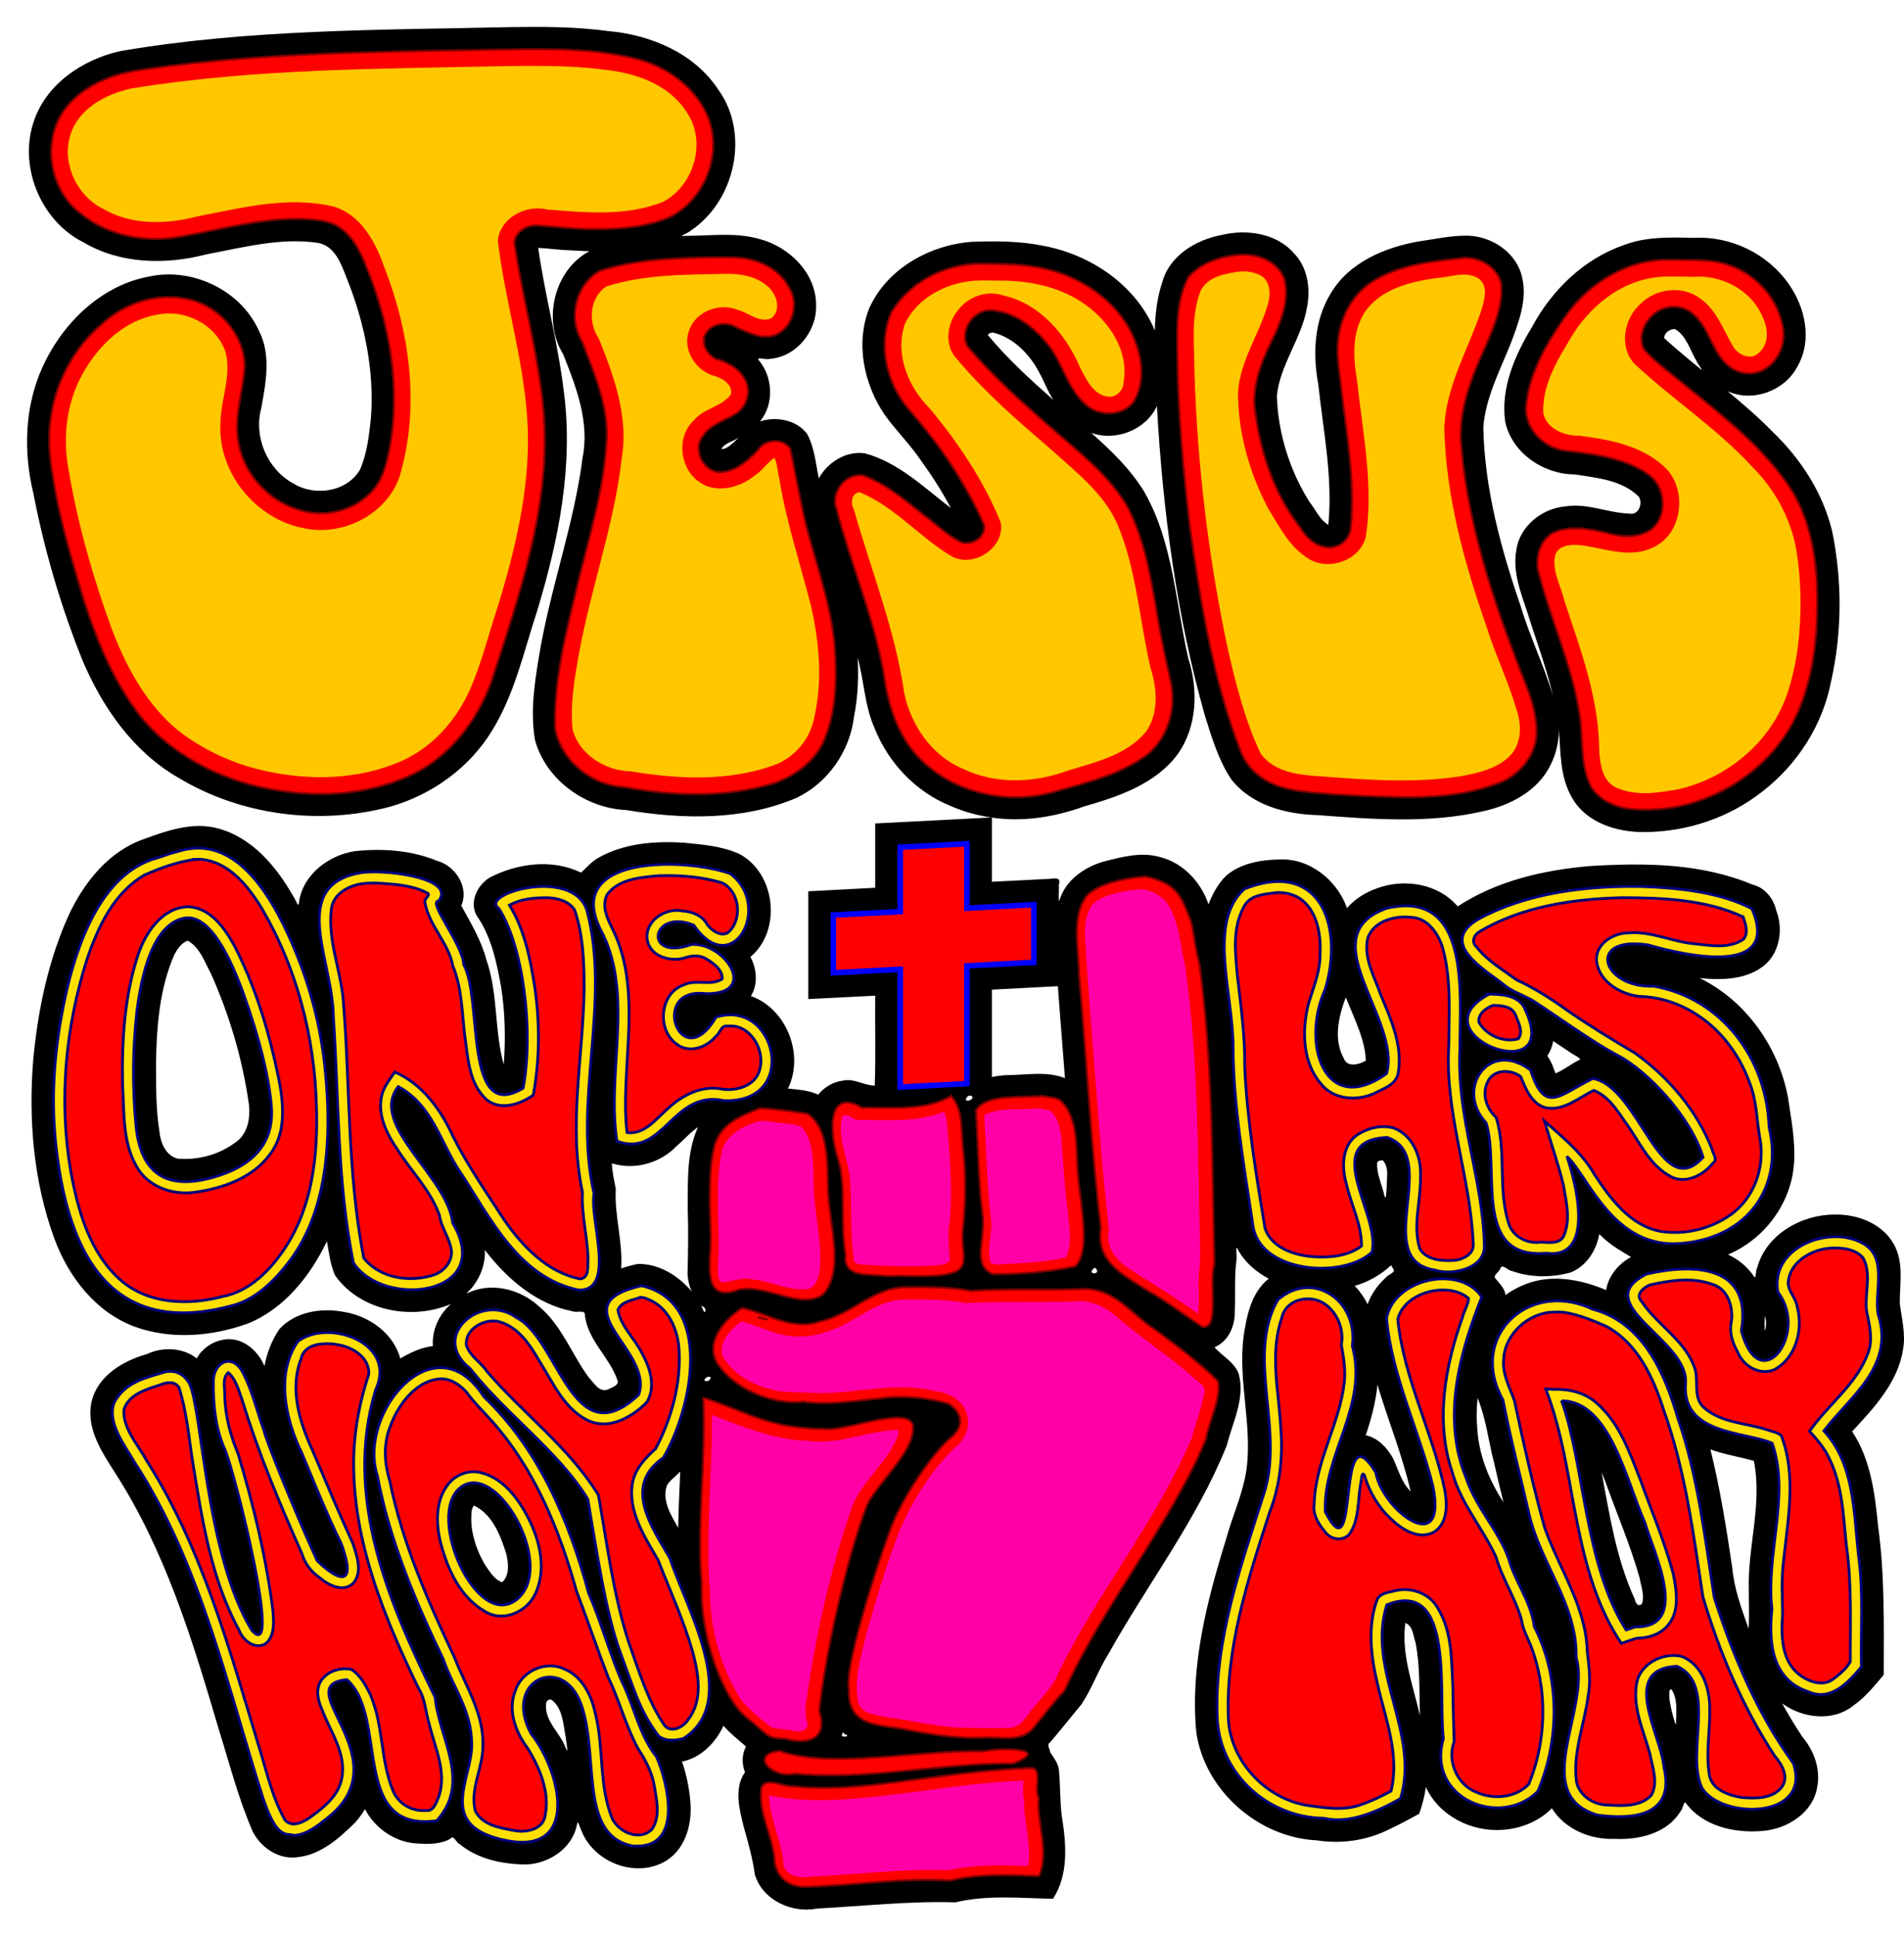 <?xml version="1.0" encoding="UTF-8" standalone="no"?>
<!-- Created with Inkscape (http://www.inkscape.org/) -->

<svg
   width="181.276mm"
   height="184.271mm"
   viewBox="0 0 181.276 184.271"
   version="1.1"
   id="svg3266"
   inkscape:version="1.2.1 (9c6d41e, 2022-07-14)"
   sodipodi:docname="Jesus ONE WAY HIS WAY.svg"
   xmlns:inkscape="http://www.inkscape.org/namespaces/inkscape"
   xmlns:sodipodi="http://sodipodi.sourceforge.net/DTD/sodipodi-0.dtd"
   xmlns="http://www.w3.org/2000/svg"
   xmlns:svg="http://www.w3.org/2000/svg"
   xmlns:rdf="http://www.w3.org/1999/02/22-rdf-syntax-ns#"
   xmlns:cc="http://creativecommons.org/ns#"
   xmlns:dc="http://purl.org/dc/elements/1.1/">
  <title
     id="title11829">JESUS ONE WAY HIS WAY</title>
  <sodipodi:namedview
     id="namedview3268"
     pagecolor="#ffffff"
     bordercolor="#000000"
     borderopacity="0.25"
     inkscape:showpageshadow="2"
     inkscape:pageopacity="0.0"
     inkscape:pagecheckerboard="0"
     inkscape:deskcolor="#d1d1d1"
     inkscape:document-units="mm"
     showgrid="false"
     inkscape:zoom="0.55165629"
     inkscape:cx="348.94916"
     inkscape:cy="493.06063"
     inkscape:window-width="1728"
     inkscape:window-height="1006"
     inkscape:window-x="0"
     inkscape:window-y="38"
     inkscape:window-maximized="1"
     inkscape:current-layer="layer1" />
  <defs
     id="defs3263">
    <filter
       inkscape:collect="always"
       style="color-interpolation-filters:sRGB"
       id="filter4915"
       x="-0.026"
       y="-0.061"
       width="1.051"
       height="1.122">
      <feGaussianBlur
         inkscape:collect="always"
         stdDeviation="1.761"
         id="feGaussianBlur4917" />
    </filter>
  </defs>
  <g
     inkscape:label="Layer 1"
     inkscape:groupmode="layer"
     id="layer1"
     transform="translate(-13.79,-16.103)">
    <path
       id="path4919"
       style="fill:#000000;fill-opacity:1;stroke:#ffffff;stroke-width:0;stroke-dasharray:none;stop-color:#000000"
       d="m 62.24,18.686 c -12.34,0.277 -24.764,0.189 -36.968,2.275 -3.644,0.795 -7.223,3.214 -8.337,6.921 -1.332,4.266 0.826,9.308 4.813,11.289 3.511,2.078 7.857,2.145 11.718,1.133 3.472,-0.65 7.009,-1.606 10.563,-1.091 1.66,0.269 2.272,2.074 2.801,3.44 1.674,4.165 2.616,8.802 2.276,13.229 -0.18,1.664 -0.369,3.388 -1.033,4.906 -1.252,2.148 -4.327,2.589 -6.36,1.325 -2.475,-1.34 -3.788,-4.434 -3.051,-7.149 0.433,-2.417 0.969,-5.062 -0.212,-7.364 -1.714,-3.839 -6.253,-6.034 -10.343,-5.202 -4.641,0.805 -8.36,4.444 -10.26,8.623 -1.721,3.764 -1.845,8.094 -0.872,12.075 1.051,5.409 2.608,10.727 4.664,15.838 1.894,4.475 4.831,8.709 9.116,11.175 5.979,3.61 13.461,4.566 20.191,2.765 3.984,-1.136 7.564,-3.716 9.718,-7.278 2.133,-3.473 3.005,-7.511 4.263,-11.335 2.048,-6.749 3.479,-13.874 2.539,-20.943 -0.554,-4.579 -1.793,-9.087 -2.434,-13.621 0.985,0.043 1.998,0.203 3.037,0.225 0.603,0.052 1.277,0.056 1.834,0.093 -3.379,1.79 -4.476,6.587 -2.5,9.791 1.244,3.114 2.539,6.472 1.851,9.879 -0.814,6.38 -3.127,12.56 -4.162,18.967 -0.431,2.599 -0.821,5.289 -0.36,7.907 1.055,3.792 4.817,6.468 8.689,6.639 5.367,0.886 11.1,1.013 16.192,-1.157 2.989,-1.417 5.089,-4.438 5.484,-7.711 0.362,-1.849 0.456,-3.745 0.351,-5.624 0.618,2.239 0.655,4.548 1.608,6.702 1.303,3.273 3.891,6.032 7.17,7.368 1.251,0.559 2.583,0.927 3.937,1.127 -3.682,0.184 -7.363,0.378 -11.045,0.57 0,2.04 -10e-7,4.079 0,6.119 -2.124,0.112 -4.247,0.222 -6.371,0.336 0,3.419 0,6.837 0,10.256 2.124,-0.106 4.247,-0.215 6.371,-0.322 -0.028,2.847 0.058,5.741 -0.045,8.559 -1.027,-0.004 -1.938,-0.707 -2.99,-0.479 -0.94,0.092 -1.832,0.639 -2.395,1.342 -0.895,-0.428 -1.929,-0.477 -2.879,-0.582 1.582,-3.218 -0.125,-7.598 -3.527,-8.803 0.696,-1.124 0.561,-2.594 -0.043,-3.727 3.02,-2.523 2.399,-8.009 -1.09,-9.814 -1.652,-0.742 -3.502,-0.88 -5.282,-1.058 -2.762,-0.17 -5.701,0.059 -8.146,1.461 -0.618,0.349 -1.141,0.974 -1.609,1.391 -2.735,-1.333 -6.061,-0.899 -8.694,0.47 -1.257,0.745 -2.058,2.548 -1.104,3.834 1.286,1.93 1.763,4.256 2.174,6.503 0.392,2.47 0.45,4.947 0.261,7.469 -0.904,-3.254 -0.524,-6.737 -1.639,-9.949 -0.489,-1.86 -1.49,-3.521 -2.402,-5.186 0.769,-1.739 -0.551,-3.798 -2.303,-4.262 -2.46,-1.022 -5.211,-1.2 -7.836,-0.924 -2.474,0.39 -4.884,2.182 -5.3,4.764 -0.035,0.857 -0.337,-0.205 -0.558,-0.469 -1.605,-2.836 -3.936,-5.615 -7.212,-6.47 -2.393,-0.627 -4.817,0.225 -7.049,1.041 -3.264,1.145 -5.567,4.004 -7.027,7.031 -2.013,4.362 -3.012,9.135 -3.464,13.899 -0.473,5.738 0.017,11.639 2.003,17.071 1.34,3.637 3.944,7.03 7.678,8.4 3.443,1.238 7.301,0.924 10.702,-0.292 3.501,-1.394 5.982,-4.537 7.577,-7.847 0.191,1.091 0.322,2.241 0.775,3.249 2.398,3.399 7.314,4.314 11.026,2.723 -1.127,0.993 -1.832,2.495 -1.713,4.01 -1.108,0.095 -2.223,0.66 -3.104,1.172 -0.675,-2.452 -3.034,-4.084 -5.47,-4.448 -2.105,-0.39 -4.554,0.022 -6.045,1.656 -0.724,1.052 -1.182,2.268 -1.419,3.518 -0.639,-1.555 -2.255,-2.898 -4.018,-2.492 -1.012,0.199 -1.935,0.852 -2.428,1.762 -1.344,-1.057 -3.254,-1.12 -4.768,-0.405 -2.276,0.636 -4.694,2.088 -5.253,4.55 -0.536,2.477 0.964,4.747 2.238,6.729 4.759,7.394 7.348,15.831 9.812,24.196 1.048,3.335 1.902,6.749 3.301,9.959 0.8,1.573 2.534,2.715 4.336,2.428 2.186,-0.249 3.916,-1.816 5.421,-3.293 0.35,-0.392 0.662,-0.819 0.927,-1.272 0.99,1.891 2.97,3.233 5.127,3.278 1.016,0.066 2.146,0.052 3.033,-0.473 0.276,-0.4 0.534,0.41 0.858,0.524 1.749,1.45 4.117,1.921 6.335,1.94 2.155,-0.083 4.338,-1.501 4.813,-3.691 0.101,-0.733 0.239,0.071 0.417,0.403 1.103,2.962 4.917,4.551 7.76,3.119 2.09,-1.037 2.838,-3.569 2.641,-5.752 -0.095,-1.319 -0.373,-2.621 -0.796,-3.873 1.797,-0.352 3.194,-1.79 3.945,-3.404 0.648,0.727 1.415,1.333 2.145,1.975 -0.397,0.745 -0.404,1.664 -0.094,2.436 -1.083,1.557 -0.525,3.564 -0.109,5.252 0.426,1.511 0.832,2.937 1.046,4.486 0.715,2.429 3.513,3.72 5.901,3.247 4.413,-0.238 8.773,-0.728 13.185,-0.596 3.049,-0.722 6.205,-0.395 9.303,-0.338 1.517,-2.344 1.259,-5.267 0.831,-7.89 -0.183,-1.462 -0.127,-2.892 -0.268,-4.358 -0.068,-0.661 -0.52,-1.206 -0.842,-1.715 -0.014,-0.351 -0.375,-0.7 0.018,-0.936 1.012,-1.203 2.005,-2.427 2.996,-3.646 0.987,-1.501 1.572,-3.221 2.533,-4.741 3.697,-6.633 8.42,-12.74 11.269,-19.841 0.557,-2.2 1.753,-4.45 1.159,-6.767 -0.365,-1.163 -1.637,-1.779 -2.324,-2.599 1.35,-0.548 1.972,-2.057 1.935,-3.437 0.068,-1.648 -0.056,-3.309 0.169,-4.946 0.035,-0.408 -0.172,-1.623 0.201,-0.764 0.666,1.131 1.7,2.019 2.859,2.619 -1.669,1.32 -2.106,3.556 -2.399,5.546 -0.522,4.176 0.814,8.32 0.303,12.467 -0.31,2.37 -1.364,4.546 -1.98,6.84 -1.837,5.904 -3.414,12.087 -2.821,18.319 0.799,5.544 5.899,10.016 11.462,10.287 2.368,0.373 4.829,0.01 6.968,-1.079 0.951,-0.441 1.869,-0.948 2.791,-1.447 0.289,-0.827 0.526,-1.676 0.635,-2.547 1.246,2.734 4.331,4.283 7.267,4.075 1.749,-0.103 3.496,-0.794 4.731,-2.057 1.246,2.009 3.674,3.01 5.982,2.914 2.322,0.115 5.017,-0.518 6.284,-2.652 0.203,-0.171 0.28,-0.906 0.456,-0.804 1.63,2.268 4.669,2.927 7.31,2.706 2.352,-0.171 4.843,-1.721 5.233,-4.193 0.336,-1.713 -0.318,-3.467 -1.419,-4.774 -0.699,-1.042 -1.309,-2.066 -1.918,-3.172 1.945,1.426 4.862,1.775 6.817,0.176 1.123,-0.777 1.965,-1.87 2.851,-2.891 0.005,-4.736 0.109,-9.494 -0.541,-14.197 -0.293,-3.088 -0.717,-6.321 -2.465,-8.969 2.08,-2.248 4.378,-4.682 4.847,-7.834 0.265,-1.457 -0.132,-2.904 -0.31,-4.34 -0.024,-1.717 0.36,-3.562 -0.367,-5.234 -0.963,-2.255 -3.541,-3.301 -5.87,-3.234 -3.157,-0.004 -6.524,1.92 -7.356,5.108 -0.158,0.193 -0.062,1.144 -0.291,0.775 -0.617,-0.898 -1.483,-1.623 -2.469,-2.083 3.527,-1.471 6.099,-4.999 6.292,-8.833 0.115,-2.091 -0.298,-4.162 -0.604,-6.22 -0.92,-4.753 -4.009,-9.109 -8.389,-11.256 2.149,0.227 4.621,0.165 6.32,-1.352 1.355,-1.29 1.616,-3.381 0.971,-5.084 -0.267,-1.148 -1.09,-2.189 -2.273,-2.461 -4.855,-2.04 -10.254,-2.08 -15.428,-1.765 -4.405,0.372 -8.891,1.39 -12.629,3.843 -1.847,-2.18 -5.083,-2.684 -7.686,-1.722 -1.086,0.379 -2.099,1.006 -2.853,1.882 -0.94,-2.669 -3.581,-4.789 -6.484,-4.627 -1.792,0.04 -3.754,0.384 -5.113,1.633 -0.712,0.753 -1.228,1.67 -1.586,2.639 -0.713,-2.115 -2.397,-3.933 -4.597,-4.496 -1.805,-0.527 -3.635,-0.024 -5.393,0.422 -1.851,0.542 -3.65,1.78 -4.205,3.717 -0.119,0.174 -0.021,-1.115 -0.053,-1.526 0.274,-0.87 -0.627,-0.507 -1.156,-0.533 -1.739,0.089 -3.478,0.178 -5.217,0.266 0,-2.036 0,-4.073 0,-6.109 2.955,0.444 5.97,-0.052 8.761,-1.055 3.275,-0.942 6.812,-2.124 8.923,-4.979 1.874,-2.626 1.969,-6.142 1.007,-9.132 -1.207,-5.256 -1.428,-10.977 -4.163,-15.797 -1.321,-2.185 -3.179,-3.976 -5.081,-5.653 2.335,0.847 5.211,-0.277 6.26,-2.549 0.557,9.926 1.853,19.858 4.562,29.44 0.654,2.086 1.293,4.24 2.508,6.075 1.934,2.479 5.212,3.334 8.225,3.416 5.205,0.385 10.526,0.813 15.665,-0.347 2.636,-0.557 5.329,-1.934 6.536,-4.468 0.519,-1.037 0.778,-2.198 0.776,-3.356 0.168,2.198 0.086,4.544 1.249,6.512 1.349,2.396 4.292,3.299 6.894,3.273 4.037,-0.018 8.063,-1.354 11.236,-3.866 3.353,-2.583 5.767,-6.377 6.549,-10.549 1.036,-4.639 1.044,-9.506 0.1,-14.16 -0.868,-3.683 -3.003,-6.958 -5.714,-9.558 -1.336,-1.359 -2.781,-2.605 -4.246,-3.822 2.411,1.1 5.48,-0.057 6.666,-2.4 1.403,-2.464 0.722,-5.571 -0.84,-7.789 -2.001,-2.896 -5.542,-4.608 -9.055,-4.407 -2.228,-0.054 -4.521,-0.132 -6.641,0.679 -3.806,1.309 -6.865,4.277 -8.747,7.786 -1.633,2.689 -3.022,5.83 -2.559,9.044 0.64,2.971 3.647,4.995 6.603,5.003 2.121,0.324 4.524,0.534 6.122,2.127 0.409,0.676 -0.062,1.829 -0.96,1.595 -2.022,-0.065 -3.962,-1.011 -6.009,-0.681 -2.256,0.179 -4.396,1.881 -4.706,4.189 -0.424,2.434 0.754,4.737 1.401,6.995 0.75,2.276 1.558,4.539 2.103,6.876 -0.86,-2.918 -2.22,-5.669 -3.076,-8.535 -1.868,-5.431 -3.442,-11.166 -3.564,-17.001 0.176,-2.744 1.529,-5.362 2.567,-7.917 0.747,-2.002 1.631,-4.173 1.141,-6.341 -0.491,-2.385 -2.861,-3.977 -5.215,-4.028 -1.549,-0.028 -3.074,0.33 -4.602,0.54 -3.257,0.563 -6.668,1.993 -8.421,4.955 -1.577,2.567 -1.724,5.739 -1.187,8.635 0.481,4.466 1.398,8.901 0.96,13.394 -0.821,-0.486 -1.207,-1.45 -1.789,-2.174 -1.916,-3.029 -3.004,-6.619 -3.112,-10.099 0.306,-3.05 2.435,-5.542 2.903,-8.606 0.292,-1.733 -0.003,-3.648 -1.26,-4.956 -1.689,-1.95 -4.537,-2.328 -6.934,-1.751 -2.432,0.471 -4.948,1.969 -5.62,4.502 -0.5,1.473 -0.671,3.036 -0.708,4.585 -1.794,-4.308 -6.06,-7.198 -10.558,-8.051 -2.274,-0.469 -4.617,-0.473 -6.926,-0.384 -3.99,0.312 -8.031,2.574 -9.706,6.319 -1.333,3.342 -0.506,7.256 1.488,10.162 1.093,1.52 2.444,2.839 3.489,4.401 1.03,1.419 1.972,2.904 2.794,4.453 -2.556,-1.961 -4.994,-4.351 -8.186,-5.21 -1.784,-0.265 -3.539,0.85 -4.387,2.382 -0.291,-1.418 -0.413,-2.94 -1.107,-4.223 -1.005,-1.365 -3.017,-1.704 -4.488,-1.195 1.365,-1.666 1.236,-4.228 -0.14,-5.85 -0.237,-0.336 0.755,0.029 1.047,-0.105 2.534,-0.167 4.515,-2.61 4.43,-5.101 0.02,-3.044 -2.539,-5.551 -5.356,-6.298 -2.3,-0.67 -4.719,-0.303 -7.074,-0.308 -0.894,0.119 0.263,-0.246 0.494,-0.497 4.217,-2.81 5.657,-9.225 2.637,-13.4 -2.283,-3.498 -6.467,-5.245 -10.509,-5.594 -3.128,-0.426 -6.292,-0.417 -9.443,-0.371 z m 111.053,28.75 c 1.071,0.653 1.405,2.004 2.025,3.034 0.07,0.237 0.734,1.048 0.428,0.793 -1.19,-0.964 -2.367,-1.947 -3.505,-2.969 -0.034,-0.513 0.579,-0.93 1.053,-0.857 z m -64.912,0.326 c 1.951,0.509 3.434,2.051 4.353,3.793 0.473,0.854 0.802,1.784 1.338,2.605 -2.192,-1.932 -4.368,-3.926 -6.232,-6.172 0.103,-0.182 0.343,-0.257 0.541,-0.227 z M 83.697,58.152 c -0.354,0.305 -0.746,0.695 -1.236,0.699 0.329,-0.611 1.159,-0.724 1.699,-1.123 -0.154,0.141 -0.309,0.283 -0.463,0.424 z M 31.664,105.627 c 1.155,0.643 1.594,2.008 2.195,3.107 1.769,3.95 3.015,8.151 3.624,12.436 0.171,1.365 -0.122,2.954 -1.38,3.729 -1.535,1.124 -3.525,1.635 -5.406,1.472 -1.164,-0.311 -1.637,-1.561 -1.738,-2.648 -0.34,-2.167 -0.305,-4.326 -0.317,-6.569 0.074,-3.478 0.347,-7.013 1.751,-10.205 0.289,-0.531 0.682,-1.129 1.271,-1.322 z m 82.945,5.721 c 0.19,2.455 0.382,4.91 0.574,7.365 -1.788,-0.707 -3.749,-0.281 -5.612,-0.287 -0.451,0.027 -0.9,0.084 -1.342,0.18 0,-2.773 0,-5.546 0,-8.318 2.093,-0.11 4.186,-0.22 6.279,-0.33 0.033,0.464 0.066,0.927 0.1,1.391 z m 27.549,0.252 c 0.71,1.754 1.596,3.521 1.67,5.445 -0.621,0.373 -1.777,0.684 -2.101,-0.223 -1.004,-1.808 -0.491,-3.982 0.191,-5.806 0.08,0.195 0.16,0.389 0.24,0.584 z m 21.033,4.596 c 0.279,0.244 0.994,0.519 1.041,0.744 -0.813,0.377 -1.554,0.99 -2.354,1.322 -0.186,-0.583 -0.414,-1.165 -0.766,-1.67 0.279,-0.425 0.465,-0.91 0.555,-1.41 0.508,0.338 1.016,0.676 1.523,1.014 z m -56.889,4.209 c 0.411,0.388 -1.006,0.756 -0.399,0.055 0.107,-0.101 0.267,-0.089 0.399,-0.055 z m -26.172,3.229 c -0.992,2.391 -0.842,5.052 -0.862,7.588 0.069,2.056 0.033,4.113 -0.021,6.166 0.036,0.56 0.176,1.113 0.396,1.628 -1.252,-1.511 -3.152,-2.671 -5.148,-2.624 -0.529,0.118 -1.056,0.25 -1.569,0.429 0.183,-2.54 -0.656,-5.028 -0.51,-7.566 -0.148,-0.789 -0.36,-1.707 -0.367,-2.436 2.16,0.676 4.626,-0.021 6.172,-1.657 0.692,-0.586 1.282,-1.293 2.038,-1.8 -0.044,0.09 -0.087,0.181 -0.131,0.271 z m 65.303,2.893 c 0.658,0.676 0.358,1.754 0.379,2.606 -0.047,0.49 -0.058,1.549 -0.282,0.491 -0.241,-0.934 -0.688,-1.877 -0.623,-2.853 0.034,-0.221 0.361,-0.22 0.525,-0.244 z m 21.025,7.408 c 0.757,0.714 1.842,1.336 2.621,1.797 -1.185,0.645 -2.162,1.784 -2.373,3.145 -2.492,-1.054 -5.42,-1.584 -7.977,-0.432 -0.57,0.239 -1.113,0.547 -1.611,0.914 -0.025,-0.624 -0.613,-1.134 -0.986,-1.629 -0.191,-0.292 0.465,-0.611 0.519,-0.96 0.211,-0.4 0.714,0.278 1.088,0.291 1.774,0.644 3.775,0.644 5.582,0.145 1.501,-0.589 2.467,-2.102 2.729,-3.65 0.136,0.127 0.272,0.254 0.408,0.381 z m -106.352,1.326 c 2.061,2.641 4.831,4.988 8.199,5.636 0.363,0.164 1.099,-0.14 1.161,0.245 0.193,2.456 2.352,4.085 3.109,6.318 0.183,0.506 -0.555,0.677 -0.894,0.879 -0.831,0.326 -1.342,-0.63 -1.827,-1.132 -1.652,-2.24 -2.604,-5.025 -4.815,-6.832 -1.805,-1.632 -4.559,-2.282 -6.799,-1.181 -0.08,-0.015 0.524,-0.515 0.616,-0.72 0.742,-0.969 1.171,-2.196 1.09,-3.422 0.053,0.07 0.107,0.139 0.16,0.209 z m 86.381,1.695 c 0.114,0.286 -0.62,0.479 -0.807,0.787 -0.744,0.68 -1.35,1.528 -1.681,2.484 -0.331,-0.633 -0.729,-1.237 -1.23,-1.748 1.289,-0.37 2.486,-1.049 3.467,-1.963 0.084,0.146 0.168,0.293 0.252,0.439 z m -28.367,-0.143 c 0.569,0.657 -0.978,0.604 -0.154,-0.025 l 0.07,-0.023 z m -37.525,3.592 c 0.592,0.138 0.345,1.007 0.092,0.248 0.005,-0.047 -0.29,-0.493 -0.092,-0.248 z m 101.242,0.936 c 0.125,0.464 0.124,0.965 -0.018,1.426 -0.063,-0.444 -0.02,-1.133 0.018,-1.426 z m -100.404,5.809 c 0.095,0.595 -1.129,0.467 -0.258,-0.023 0.086,0.008 0.172,0.016 0.258,0.023 z m 63.539,0.865 c 1.014,3.371 2.336,6.607 3.121,10.023 -0.89,-0.869 -1.175,-2.103 -1.695,-3.182 -0.566,-0.986 -1.427,-1.919 -2.582,-2.16 0.533,-1.563 0.961,-3.172 1.117,-4.82 l 0.027,0.096 z m 9.549,1.277 c 0.774,1.931 0.988,4.022 1.518,6.026 0.287,1.258 0.577,2.516 0.894,3.767 -1.303,-2.015 -2.26,-4.278 -2.47,-6.686 -0.108,-1.083 -0.104,-2.178 0.002,-3.261 l 0.035,0.094 z m 22.469,4.877 c 1.238,0.402 2.526,0.615 3.779,0.963 0.833,4.079 -0.603,8.154 -0.479,12.25 -0.005,1.24 0.059,2.482 -0.019,3.721 -0.676,-1.901 -1.384,-3.811 -1.561,-5.835 -0.562,-3.764 -1.157,-7.529 -2.073,-11.225 0.118,0.042 0.236,0.085 0.354,0.127 z m -98.578,5.342 c -0.019,0.665 -0.038,1.331 -0.057,1.996 -0.683,-1.204 -1.589,-2.647 -1.057,-4.064 0.324,-0.516 0.857,-0.846 1.254,-1.299 -0.047,1.122 -0.094,2.245 -0.141,3.367 z M 166.625,157.09 c 1.074,2.999 2.384,6.06 3.27,9.18 0.129,0.811 0.519,1.704 0.201,2.502 -0.445,0.27 -0.566,-0.141 -0.676,-0.504 -1.748,-3.805 -2.386,-7.981 -3.146,-12.051 0.117,0.291 0.234,0.582 0.352,0.873 z m -107.596,2.354 c 1.683,0.872 2.406,2.8 2.953,4.498 0.214,0.892 0.356,2.075 -0.387,2.746 -0.762,-0.261 -1.215,-1.073 -1.66,-1.709 -0.883,-1.55 -1.468,-3.389 -1.221,-5.179 0.059,-0.104 0.113,-0.528 0.314,-0.355 z m 88.578,11.127 c 0.732,0.281 0.715,1.236 0.959,1.874 0.443,2.283 0.334,4.62 0.416,6.933 -0.668,-2.913 -1.764,-5.721 -1.406,-8.727 l -0.004,-0.092 z m 25.311,6.297 c 0.651,0.969 0.446,2.161 0.437,3.31 -0.07,0.143 -0.291,-0.841 -0.392,-1.177 -0.139,-0.663 -0.338,-1.41 -0.199,-2.061 0.046,-0.032 0.097,-0.063 0.154,-0.072 z m -106.65,0.984 c 1.107,0.79 1.137,2.338 1.38,3.566 0.034,0.335 0.316,1.865 -4.25e-4,1.031 -0.515,-1.441 -2.045,-2.55 -1.864,-4.195 -0.005,-0.251 0.238,-0.454 0.484,-0.402 z m 27.939,3.283 c 0.778,0.24 -0.508,0.404 -0.23,0.018 0.02,-0.33 0.085,-0.101 0.23,-0.018 z" />
    <path
       id="path2754"
       style="fill:#0000ff;fill-opacity:1;stroke:#ffffff;stroke-width:0;stroke-dasharray:none;stop-color:#000000"
       d="m 99.235,97.01 c 0,1.865 0,3.73 0,5.596 -2.124,0.11 -4.247,0.219 -6.371,0.329 0,2.007 0,4.014 0,6.021 2.124,-0.11 4.247,-0.219 6.371,-0.329 0,3.737 0,7.474 0,11.211 2.293,-0.118 4.586,-0.237 6.879,-0.355 0,-3.737 0,-7.474 0,-11.211 2.124,-0.11 4.247,-0.219 6.371,-0.329 0,-2.007 0,-4.014 0,-6.021 -2.124,0.11 -4.247,0.219 -6.371,0.329 0,-2.042 0,-4.083 0,-6.125 -2.293,0.118 -4.586,0.237 -6.879,0.355 0,0.176 0,0.353 0,0.529 z" />
    <path
       id="path2752"
       style="fill:#ff0000;fill-opacity:1;stroke:#ffffff;stroke-width:0;stroke-dasharray:none;stop-color:#000000"
       d="m 99.765,96.983 v 6.126 l -6.371,0.329 V 108.4 l 6.371,-0.329 v 11.211 l 5.819,-0.301 v -11.211 l 6.371,-0.329 v -4.962 l -6.371,0.329 v -6.126 z" />
    <g
       id="g3418"
       style="stroke:#7d0000;stroke-width:0.2;stroke-dasharray:none;stroke-opacity:1">
      <path
         id="path2756"
         style="fill:#ff0000;fill-opacity:1;stroke:#7d0000;stroke-width:0.2;stroke-dasharray:none;stroke-opacity:1;stop-color:#000000"
         d="m 122.878,99.517 c -1.819,0.119 -4.374,0.615 -5.59,1.779 -1.544,2.003 -0.795,4.93 -0.774,7.514 0.773,8.675 1.201,17.075 2.089,24.155 -0.525,3.219 2.132,4.476 4.511,6.009 1.711,0.943 3.621,2.415 5.133,3.398 1.731,0.372 0.608,-4.307 1.167,-5.944 -0.233,-10.741 -0.194,-19.568 -1.424,-28.555 -0.51,-1.992 -0.555,-3.344 -0.848,-4.197 -0.914,-2.299 -1.245,-3.477 -4.265,-4.159 z m -18.539,20.88 c -2.408,1.46 -5.744,1.078 -8.469,1.115 -3.342,-1.942 -3.126,2.361 -2.306,4.858 0.821,2.497 0.196,6.219 0.725,9.107 -0.273,2.388 2.395,1.807 3.98,2.071 2.23,-0.117 4.978,0.269 6.545,-0.445 1.31,-0.637 0.432,-2.127 0.654,-4.028 0.222,-1.901 0.317,-5.027 0.049,-7.291 -0.268,-2.265 0.03,-3.998 -1.178,-5.386 z m -18.189,1.175 c -1.677,0.69 -3.824,1.39 -4.38,3.742 -0.556,2.353 -0.405,5.653 -0.318,8.179 0.088,2.526 -1.047,6.78 2.731,5.324 2.621,-0.488 5.914,1.977 7.97,0.47 2.064,-2.289 0.61,-6.533 0.481,-9.778 -0.102,-2.556 0.146,-5.996 -1.971,-7.417 -1.259,-0.21 -3.302,-0.487 -4.513,-0.52 z m 26.944,-1.172 c -2.127,0.191 -5.461,-0.228 -6.391,1.383 0.198,3.058 0.25,7.158 0.617,9.706 0.368,2.548 -1.072,4.988 0.97,5.872 2.482,0.037 5.615,-0.236 7.856,-0.725 1.53,-1.446 0.535,-5.763 0.28,-8.63 -0.212,-2.378 0.104,-5.231 -1.493,-7.006 -0.431,-0.479 -1.19,-0.447 -1.839,-0.6 z m -12.766,18.207 c -3.314,-0.146 -5.347,2.59 -8.445,3.25 -2.601,0.961 -5.125,-0.801 -7.442,-1.27 -1.466,0.922 -3.486,3.021 -2.462,5.096 1.497,2.529 5.277,4.161 8.297,3.822 2.413,0.339 4.726,-0.072 7.197,-0.303 2.328,-0.336 4.628,-0.073 6.665,0.504 0.699,0.486 1.939,1.729 0.106,3.281 -1.833,1.552 -4.806,6.06 -5.724,8.776 -1.256,3.381 -4.362,12.977 -3.914,15.146 -0.104,3.187 2.228,3.324 4.762,3.679 2.582,0.494 5.012,0.954 7.687,0.905 2.176,-0.155 3.696,0.484 5.034,-0.82 1.085,-1.334 2.187,-2.792 3.033,-3.625 3.77,-8.293 10.336,-16.244 13.485,-23.99 0.324,-1.821 1.464,-3.818 1.145,-5.525 -1.71,-1.709 -3.895,-3.346 -5.932,-4.862 -2.309,-1.442 -3.86,-4.022 -7.023,-3.902 -3.867,0.163 -6.698,-0.064 -10.577,0.184 -1.626,-0.352 -4.202,-0.381 -5.892,-0.347 z m -13.469,3.088 c -0.448,-0.126 -0.141,-0.04 0,0 z m -0.221,-0.062 c -0.694,-0.24 -0.942,-0.179 0,0 z m -5.895,7.476 c 0.282,5.832 -0.655,12.502 -0.139,17.716 -0.226,4.877 2.015,10.938 4.24,12.714 2.225,1.776 1.849,2.006 3.71,2.034 1.884,0.585 4.165,0.201 3.231,-2.665 0.775,-6.786 3.053,-15.88 4.614,-19.684 1.072,-2.082 4.208,-4.797 4.321,-7.061 0.304,-2.625 -6.194,0.12 -8.279,-0.066 -5.601,-0.066 -7.154,-1.506 -11.699,-2.988 z m 7.268,33.621 c -2.981,0.364 -0.637,2.673 1.424,2.175 6.885,0.67 14.082,-1.052 20.802,-0.963 3.791,-1.462 -1.044,-1.549 -2.816,-1.166 -6.164,-0.174 -14.463,1.714 -19.41,-0.046 z m 23.744,1.639 c -9.211,0.38 -15.774,2.468 -22.599,1.716 -0.864,0.052 -2.7,-1.007 -2.907,0.334 -0.222,2.486 1.209,4.567 1.312,7.016 0.347,1.625 1.567,2.33 3.186,2.234 4.52,-0.156 9.043,-0.873 13.534,-0.592 2.749,-0.685 5.72,-0.525 8.43,-0.431 1.026,-2.353 -0.218,-4.99 -0.037,-7.457 -0.489,-0.843 0.509,-3.006 -0.918,-2.821 z m -22.716,1.797 -0.091,0.039 z"
         sodipodi:nodetypes="ccccccccccsczccczzssczzccscccczccaaccccccccczccccccccccccccccccczcccccccccccccccccccssccccc" />
      <path
         id="path2766"
         style="fill:#ff0000;stroke:#7d0000;stroke-width:0.2;stroke-dasharray:none;stroke-opacity:1"
         d="m 63.592,20.785 c -11.232,0.21 -22.502,0.21 -33.669,1.583 -1.491,0.208 -2.996,0.364 -4.461,0.717 -2.341,0.612 -4.657,1.888 -5.915,4.026 -1.704,3.006 -0.877,7.187 1.882,9.283 2.663,2.21 6.372,2.875 9.717,2.198 3.912,-0.685 7.803,-1.828 11.813,-1.634 1.137,0.091 2.375,0.166 3.304,0.907 1.418,1.044 2.06,2.751 2.678,4.332 2.013,5.185 2.952,10.906 1.96,16.424 -0.292,1.565 -0.674,3.239 -1.858,4.39 -1.592,1.65 -4.079,2.287 -6.289,1.743 -3.339,-0.754 -6.063,-3.771 -6.343,-7.203 -0.228,-2.233 0.566,-4.394 0.682,-6.605 -0.05,-3.173 -2.691,-6.005 -5.804,-6.45 -2.795,-0.508 -5.728,0.525 -7.791,2.431 -2.723,2.296 -4.492,5.652 -4.912,9.183 -0.232,1.719 -0.097,3.462 0.205,5.163 0.599,4.086 1.827,8.042 2.992,11.994 1.308,4.043 2.964,8.072 5.685,11.385 3.26,3.74 8.008,5.961 12.867,6.689 4.443,0.713 9.178,0.304 13.218,-1.778 3.631,-1.985 6.159,-5.611 7.33,-9.527 1.762,-5.421 3.565,-10.873 4.376,-16.534 0.488,-3.441 0.547,-6.949 0.047,-10.392 -0.608,-4.679 -1.869,-9.243 -2.533,-13.913 0.089,-1.103 1.31,-1.756 2.328,-1.625 1.866,0.148 3.729,0.358 5.604,0.337 2.299,-0.002 4.655,-0.217 6.796,-1.107 3.496,-1.693 5.215,-6.34 3.564,-9.878 -1.335,-2.869 -4.242,-4.771 -7.293,-5.365 -3.334,-0.762 -6.776,-0.798 -10.179,-0.773 z m 68.414,19.553 c -1.845,0.1 -3.789,0.692 -5.054,2.101 -1.149,2.14 -1.116,4.643 -1.084,7.005 0.056,5.66 0.545,11.308 1.222,16.925 1.038,7.181 2.167,14.431 4.818,21.225 0.612,1.706 2.172,2.911 3.873,3.416 1.671,0.504 3.433,0.543 5.159,0.699 2.372,0.15 4.749,0.252 7.126,0.267 3.021,-0.036 6.113,-0.342 8.911,-1.552 1.811,-0.889 3.212,-2.797 3.105,-4.869 -0.043,-2.508 -1.266,-4.764 -2.084,-7.077 -2.508,-6.6 -4.611,-13.447 -5.126,-20.524 -0.106,-3.131 1.084,-6.111 2.367,-8.906 0.803,-1.876 1.659,-3.858 1.488,-5.944 -0.391,-1.708 -2.314,-2.722 -3.978,-2.415 -2.815,0.301 -5.76,0.631 -8.218,2.156 -1.939,1.186 -3.123,3.366 -3.34,5.599 -0.197,1.551 0.153,3.091 0.291,4.631 0.524,4.44 1.349,8.909 0.895,13.392 -0.147,1.057 -1.222,1.902 -2.29,1.704 -1.111,-0.1 -1.946,-0.97 -2.505,-1.867 -2.553,-3.299 -3.874,-7.406 -4.343,-11.514 -0.176,-2.447 0.874,-4.751 1.941,-6.887 0.744,-1.629 1.347,-3.475 0.896,-5.271 -0.607,-1.604 -2.452,-2.373 -4.07,-2.293 z m -50.229,0.246 c -3.651,0.073 -7.37,0.165 -10.879,1.285 -2.277,1.262 -3.078,4.522 -1.703,6.719 1.106,2.872 2.388,5.8 2.365,8.936 -0.178,5.219 -1.881,10.203 -3.034,15.252 -1.009,4.132 -2,8.335 -1.897,12.617 0.539,3.077 3.443,5.441 6.52,5.615 4.678,0.856 9.591,1.047 14.194,-0.313 2.153,-0.726 4.207,-2.212 5.021,-4.406 1.112,-2.807 1.097,-5.896 0.886,-8.861 -0.373,-3.947 -1.782,-7.683 -2.752,-11.502 -0.546,-2.358 -0.961,-4.743 -1.456,-7.111 -0.695,-1.078 -2.507,-0.933 -3.119,0.156 -0.967,0.993 -2.131,2.032 -3.596,2.062 -1.579,-0.044 -2.623,-2.165 -1.623,-3.416 0.74,-1.191 2.215,-1.477 3.297,-2.241 0.968,-0.722 1.357,-2.203 0.669,-3.243 -0.549,-1.027 -1.661,-1.578 -2.735,-1.887 -0.854,-0.419 -1.474,-1.584 -0.908,-2.459 0.627,-0.957 2.057,-1.097 2.965,-0.472 1.106,0.465 2.325,1.122 3.547,0.7 1.731,-0.654 2.376,-3.023 1.389,-4.541 -0.953,-1.846 -3.072,-2.803 -5.08,-2.862 -0.69,-0.043 -1.381,-0.037 -2.071,-0.028 z m 90.256,0.25 c -3.847,0.204 -7.379,2.539 -9.455,5.726 -1.718,2.491 -3.263,5.264 -3.514,8.337 -0.063,2.115 1.828,3.929 3.872,4.123 2.048,0.226 4.124,0.498 6.045,1.283 0.872,0.391 1.775,0.84 2.397,1.586 1.008,1.325 0.98,3.478 -0.359,4.573 -1.253,0.895 -2.915,0.752 -4.316,0.335 -1.659,-0.382 -3.494,-0.726 -5.103,0.024 -1.361,0.827 -1.74,2.686 -1.225,4.119 1.234,4.707 3.386,9.188 3.917,14.067 0.19,2.026 0.021,4.187 1.014,6.039 0.97,1.488 2.834,2.088 4.537,2.101 6.24,0.288 12.517,-3.452 15.082,-9.175 1.683,-3.814 1.98,-8.064 1.855,-12.182 -0.139,-3.471 -0.906,-7.054 -2.992,-9.903 -2.696,-3.762 -6.439,-6.561 -9.973,-9.479 -1.205,-0.99 -2.498,-1.907 -3.524,-3.087 -0.586,-1.262 0.131,-2.786 1.22,-3.523 1.056,-0.725 2.612,-0.665 3.537,0.255 1.56,1.361 1.74,3.737 3.441,4.975 0.935,0.707 2.281,0.844 3.294,0.22 1.475,-0.848 2.158,-2.757 1.679,-4.37 -0.57,-2.599 -2.627,-4.751 -5.137,-5.577 -1.263,-0.458 -2.619,-0.417 -3.941,-0.46 -0.783,-0.014 -1.567,-0.003 -2.35,-0.005 z m -65.373,0.373 c -3.201,0.157 -6.377,1.855 -8.027,4.646 -1.286,3.039 -0.473,6.7 1.64,9.164 1.61,1.883 3.162,3.824 4.468,5.933 1.038,1.657 1.993,3.381 2.752,5.181 0.122,1.242 -1.533,2.11 -2.525,1.397 -1.195,-0.691 -2.197,-1.657 -3.301,-2.477 -1.772,-1.416 -3.553,-2.933 -5.717,-3.707 -1.659,-0.26 -3.148,1.665 -2.516,3.211 1.459,5.612 3.851,10.985 4.667,16.757 0.497,2.767 1.587,5.578 3.754,7.465 3.402,3.054 8.467,3.957 12.78,2.55 2.912,-0.826 5.963,-1.571 8.418,-3.433 2.053,-1.68 2.797,-4.623 2.146,-7.146 -0.486,-2.254 -0.997,-4.504 -1.334,-6.786 -0.589,-3.346 -1.178,-6.779 -2.817,-9.8 -1.873,-3.081 -4.811,-5.261 -7.47,-7.615 -2.705,-2.366 -5.386,-4.782 -7.704,-7.537 -0.776,-1.583 0.814,-3.673 2.548,-3.342 2.129,0.225 3.896,1.675 5.188,3.295 1.381,1.784 1.835,4.2 3.603,5.698 1.26,1.109 3.478,1.063 4.522,-0.322 1.054,-1.771 0.85,-4.011 0.102,-5.856 -1.172,-2.975 -3.838,-5.15 -6.772,-6.272 -2.669,-1.04 -5.586,-1.016 -8.405,-1.007 z" />
    </g>
    <path
       id="path2768"
       style="fill:#ffe000;stroke:#00007a;stroke-width:0.265;stroke-opacity:1;fill-opacity:1"
       d="m 32.39,96.826 c -0.448,0.021 -0.902,0.096 -1.363,0.223 -0.23,0.064 -0.599,0.166 -1.106,0.306 -0.548,0.198 -0.937,0.328 -1.168,0.392 -3.917,1.084 -6.743,5.097 -8.478,12.04 -1.287,5.342 -1.68,10.39 -1.179,15.144 1.37,13.008 7.01,18.14 16.918,15.399 1.889,-0.523 3.726,-2 5.509,-4.432 2.983,-4.103 4.051,-10.169 3.205,-18.198 -0.491,-4.665 -1.796,-9.174 -3.915,-13.527 -2.482,-5.049 -5.29,-7.498 -8.423,-7.348 z m 16.061,2.286 c -7.346,1.03 -2.98,8.288 -2.927,13.687 0.538,7.84 0.342,15.782 1.909,23.476 2.794,4.394 13.571,3.186 9.458,-3.783 -0.506,-4.476 -8.036,-9.339 -5.185,-12.977 3.331,1.814 4.048,5.481 5.96,8.232 2.83,4.307 5.517,9.97 11.245,11.134 3.605,0.057 0.969,-6.78 1.441,-9.167 -2.046,-8.851 1.652,-18.207 -0.685,-26.969 -1.297,-4.198 -10.383,-1.562 -8.392,-0.187 2.306,3.528 3.351,11.596 2.322,17.101 -5.725,3.467 -3.812,-8.512 -5.666,-11.768 -0.025,-1.842 -3.473,-6.004 -2.381,-6.042 1.617,-2.06 -4.306,-2.953 -7.098,-2.736 z m 28.043,-0.727 c -4.202,0.199 -7.934,1.847 -5.335,6.569 2.955,6.03 0.362,13.248 1.367,19.755 4.442,1.657 5.272,-4.93 10.207,-3.857 7.25,0.269 4.979,-9.779 -0.775,-7.947 -3.37,5.734 -6.417,-2.906 -1.009,-2.235 5.216,0.112 1.821,-4.947 -1.339,-4.674 -4.605,1.631 -3.874,-3.48 0.213,-1.854 3.727,5.383 7.591,-1.868 3.477,-4.902 -1.594,-0.572 -4.284,-0.975 -6.805,-0.855 z m -44.991,5.076 c 1.835,-0.165 3.658,2.247 5.47,7.236 1.484,4.134 2.365,7.649 2.642,10.544 0.334,3.491 -1.54,5.802 -5.62,6.931 -4.407,1.219 -6.826,-0.428 -7.257,-4.941 -0.35,-3.662 -0.32,-7.297 0.088,-10.906 0.67,-5.255 2.107,-8.188 4.31,-8.797 0.122,-0.034 0.245,-0.056 0.367,-0.067 z M 135.318,100 c -0.897,0.03 -1.915,0.252 -3.058,0.706 -3.545,3.21 -1.066,9.877 -1.066,15.14 1.3e-4,5.263 1.008,11.107 1.874,16.819 0.557,4.543 8.455,5.227 11.334,2.627 0.936,-3.478 -5.087,-10.644 1.45,-10.937 5.214,1.747 -1.636,11.668 4.551,12.622 1.53,0.533 4.78,-0.088 4.708,-2.302 -0.115,-6.356 -2.673,-12.306 -2.325,-18.711 -0.016,-5.189 1.089,-15.312 -6.984,-13.419 -7.355,2.631 1.449,10.541 0.003,15.727 -5.898,4.226 -8.181,-2.863 -5.847,-8.007 1.51,-4.971 0.203,-10.428 -4.638,-10.267 z m 30.841,0.562 c -3.983,0.259 -7.987,1.09 -11.45,2.922 -4.192,2.289 0.447,4.901 2.194,6.286 0.746,0.634 1.506,0.875 2.492,1.378 0.986,0.504 5.793,4.039 8.462,5.427 2.669,1.388 6.856,5.699 8.078,9.662 -4.076,4.509 -6.044,-6.723 -10.501,-7.498 -3.263,1.623 -4.552,3.434 -5.924,-0.8 -3.993,-3.003 -7.226,1.84 -4.23,5.029 1.355,4.371 -1.378,13.015 5.707,12.405 4.771,0.634 2.82,-6.82 1.984,-9.213 2.007,1.806 4.353,8.82 10.848,8.285 6.495,-0.535 9.763,-5.505 8.401,-11.064 -0.214,-6.504 -4.471,-12.267 -10.968,-13.423 -4.927,0.213 -6.528,-4.836 -0.528,-3.921 3.442,1.008 12.697,3.097 9.859,-3.455 -3.009,-1.565 -6.887,-1.981 -10.468,-2.106 -1.302,-0.025 -2.627,-10e-4 -3.955,0.085 z m -10.808,10.132 c 0.074,0.005 0.221,0.017 0.221,0.017 -7.242,3.836 7.124,9.28 3.429,1.482 -0.598,-1.59 -2.84,-1.439 -3.429,-1.483 -0.295,-0.022 -0.294,-0.021 -0.221,-0.016 z m -80.49,27.768 c -8.02,1.853 1.228,6.153 -0.262,10.372 -6.311,5.982 -7.601,-5.328 -11.642,-7.336 -3.352,-2.46 -8.313,1.787 -4.432,4.831 3.524,4.454 8.489,7.958 11.225,12.442 0.853,4.945 1.704,10.836 3.074,14.532 1.371,3.696 1.885,5.66 3.667,8.012 0.659,0.532 1.614,0.455 2.404,0.226 5.453,-3.57 0.256,-12.322 -1.323,-17.136 -1.571,-2.782 -4.614,-6.834 -0.626,-9.564 2.806,-4.807 4.789,-14.824 -2.085,-16.379 z m 113.477,-4.656 c -2.848,0.095 -5.84,2.055 -5.28,5.273 3.021,3.901 -1.737,10.211 -3.476,3.679 1.043,-6.161 -4.312,-6.479 -9.015,-5.41 -5.691,2.808 4.028,6.276 3.702,10.389 -0.408,4.948 5.697,4.597 8.24,5.718 1.748,4.878 -0.631,10.562 -0.019,15.765 -0.338,3.299 -6.9e-4,6.811 3.59,7.926 2.023,0.874 3.731,-0.952 4.935,-2.417 -0.077,-3.488 0.209,-7.022 -0.265,-10.466 -0.487,-4.261 -0.366,-8.774 -3.31,-11.989 2.565,-3.33 6.777,-6.159 5.152,-11.138 -0.349,-2.334 0.997,-5.51 -1.591,-6.78 -0.78,-0.405 -1.714,-0.581 -2.663,-0.549 z m -143.525,9.115 c -0.992,0.023 -1.943,0.291 -2.656,0.839 -2.21,3.113 -1.119,7.624 0.349,10.592 1.182,2.805 2.379,5.85 3.787,8.696 1.573,4.335 -0.422,3.425 -2.306,1.586 -2.304,-5.075 -4.914,-11.573 -5.062,-12.385 -0.663,-1.808 -1.095,-3.737 -1.97,-5.437 -0.412,-0.847 -0.972,-1.178 -1.487,-1.145 l -5.2e-4,3e-5 c -0.752,0.049 -1.407,0.876 -1.363,2.004 -0.016,2.067 0.162,4.298 1.083,6.355 0.92,2.057 5.594,20.678 2.576,17.23 -4.372,-7.163 -4.705,-20.876 -5.937,-23.48 -0.634,-1.143 -1.677,-1.303 -2.439,-1.073 -1.737,0.533 -3.722,0.94 -4.742,2.911 -0.688,1.914 1.036,4.068 2.013,5.753 6.277,9.652 8.881,21.65 12.19,31.922 0.881,2.542 1.544,3.434 2.592,3.416 0.658,0.226 1.678,-0.186 2.667,-0.92 0.132,-0.085 0.253,-0.182 0.361,-0.289 8.154,-5.718 -3.502,-12.997 2.346,-13.539 4.016,3.546 0.253,14.562 8.554,13.426 3.341,-3.689 0.231,-7.773 -0.151,-11.757 -4.27,-8.712 -8.784,-18.954 -5.669,-29.234 1.59,-3.402 -1.759,-5.54 -4.736,-5.471 z m 105.748,-5.08 c -2.191,0.222 -4.366,1.575 -4.765,3.729 0.508,5.53 3.074,10.596 4.413,15.955 1.434,6.988 -4.819,2.32 -5.426,-1.277 -3.891,-6.446 -1.47,10.244 -4.812,3.736 -0.231,-5.482 4.136,-10.078 2.571,-15.797 0.585,-4.272 -3.713,-7.302 -7.095,-4.385 -3.108,5.445 0.708,12.412 -1.36,18.562 -2.179,6.807 -4.662,13.822 -4.414,20.953 0.075,5.514 4.79,9.773 10.161,9.829 2.465,0.592 5.204,-0.691 7.295,-1.871 1.904,-6.193 -3.257,-12.2 -1.304,-18.442 6.507,-2.597 4.872,8.586 5.386,12.736 -1.661,5.663 5.391,8.596 8.99,5.028 2.178,-5.096 2.044,-11.074 -0.331,-15.681 -0.328,-2.456 -1.83,-4.232 -2.459,-6.519 -0.963,-2.679 -3.092,-4.786 -4.064,-7.721 -2.323,-5.738 -0.531,-11.967 1.523,-17.142 -0.894,-1.354 -2.607,-1.867 -4.311,-1.694 z m 11.002,2.084 c -4.34,0.318 -7.33,4.721 -4.679,9.419 0.702,3.65 1.638,7.161 2.459,10.752 1.039,4.708 4.622,8.704 4.512,13.758 1.399,4.954 -4.542,13.025 2.025,14.992 3.443,0.469 7.424,0.065 6.33,-4.548 -0.224,-3.033 -4.295,-9.362 1.239,-9.615 3.893,1.739 0.754,8.313 2.407,11.632 1.925,2.965 10.435,2.922 8.684,-2.387 -3.442,-4.757 -5.742,-10.182 -7.543,-15.813 -0.905,-5.791 -1.582,-11.671 -3.445,-16.987 -1.207,-4.19 -3.269,-9.157 -8.12,-10.427 -1.333,-0.634 -2.654,-0.865 -3.869,-0.776 z m -106.034,6.347 c -3.772,0.214 -7.213,6.002 -5.805,10.307 1.153,6.124 3.637,11.981 6.276,17.448 0.908,2.702 2.682,4.77 2.704,8.114 0.022,3.344 -3.509,7.834 3.385,9.143 6.894,1.31 5.135,-6.582 2.266,-10.18 -2.745,-5.059 2.993,-7.676 4.753,-2.822 1.76,4.854 -0.269,12.495 4.895,13.496 4.889,0.419 3.431,-5.877 2.292,-8.485 -1.698,-2.166 -2.105,-4.796 -3.284,-7.125 -1.161,-2.677 -1.995,-5.717 -3.175,-8.435 -1.896,-6.999 -4.742,-13.697 -9.998,-18.729 -1.306,-2.046 -2.833,-2.815 -4.309,-2.732 z m 106.941,3.154 c 4.615,-0.009 6.19,7.754 7.925,11.589 0.792,2.763 4.447,10.018 -0.93,9.921 -0.282,0.096 -0.567,0.194 -0.85,0.291 -3.948,-6.127 -3.982,-15.804 -6.145,-21.801 z m -103.798,7.807 c 3.406,-0.351 7.79,8.275 4.33,11.077 -3.818,3.092 -8.776,-8.052 -5.345,-10.663 0.322,-0.245 0.663,-0.377 1.015,-0.414 z"
       sodipodi:nodetypes="sscccsscscsccccccccccccccsccccccccsscssscsssccscccccccccccsccssccccccscccccssccsscccccscccccsccccccccccccsssccccccsscscccccccccccccsscccccccccccccccccsscccccccccccssccsscscccccscccccssss" />
    <path
       id="path8543"
       style="opacity:0.882;mix-blend-mode:normal;fill:#ffff00;fill-opacity:1;stroke:none;stroke-width:0.2;stroke-dasharray:none;stroke-opacity:1;filter:url(#filter4915);stop-color:#000000"
       d="M 64.179 22.375 C 63.355 22.378 62.531 22.387 61.709 22.396 C 49.875 22.662 38.001 22.619 26.311 24.518 C 23.813 25.047 21.123 26.511 20.43 29.154 C 19.721 31.825 21.175 34.819 23.656 36.002 C 26.363 37.572 29.679 37.461 32.619 36.692 C 36.872 35.871 41.292 34.721 45.61 35.778 C 48.139 36.569 49.531 39.097 50.345 41.447 C 52.833 47.755 53.798 54.912 51.823 61.494 C 50.552 65.122 46.335 67.2 42.647 66.356 C 38.096 65.47 34.5 61.022 34.78 56.359 C 34.807 54.076 35.86 51.873 35.265 49.615 C 34.391 47.004 31.418 45.484 28.766 46.048 C 25.36 46.626 22.743 49.386 21.289 52.384 C 20.01 55.125 19.774 58.171 20.378 61.138 C 21.249 66.21 22.683 71.178 24.448 76.007 C 26.013 80.104 28.298 84.188 32.103 86.588 C 33.807 87.702 35.939 88.681 38.025 89.227 C 42.353 90.365 47.095 90.458 51.31 88.821 C 54.724 87.58 57.313 84.69 58.684 81.383 C 59.706 78.938 60.346 76.356 61.176 73.842 C 62.858 68.387 64.211 62.726 64.042 57.003 C 63.836 50.922 61.913 45.065 61.189 39.035 C 61.38 36.843 63.867 35.545 65.879 36.042 C 69.531 36.334 73.384 36.714 76.871 35.334 C 79.835 33.833 81.101 29.649 79.209 26.846 C 77.599 24.232 74.48 23.089 71.559 22.764 C 69.129 22.426 66.653 22.368 64.179 22.375 z M 132.09 41.93 C 132.019 41.931 131.948 41.935 131.877 41.939 C 130.509 42.118 128.807 42.403 128.11 43.749 C 127.129 46.269 127.509 48.874 127.512 51.545 C 127.787 60.364 128.834 69.133 130.67 77.78 C 131.451 81.199 132.311 84.648 133.814 87.826 C 135.144 89.654 137.592 89.876 139.669 89.998 C 144.065 90.332 148.519 90.661 152.913 89.971 C 154.645 89.642 156.576 89.208 157.76 87.799 C 158.704 86.596 158.631 84.96 158.162 83.583 C 157.376 80.905 156.141 78.385 155.315 75.719 C 153.19 69.668 151.469 63.371 151.299 56.925 C 151.417 52.889 153.585 49.354 154.832 45.617 C 155.117 44.657 155.528 43.271 154.533 42.586 C 153.339 41.859 151.928 42.48 150.649 42.548 C 148.111 42.9 145.246 43.573 143.719 45.826 C 142.489 47.743 142.619 50.133 142.987 52.283 C 143.522 57.24 144.586 62.255 143.819 67.242 C 143.179 69.569 140.025 70.55 138.121 69.107 C 136.453 67.984 135.526 66.115 134.507 64.445 C 132.742 61.08 131.663 57.297 131.659 53.485 C 131.83 50.459 133.693 47.919 134.497 45.072 C 134.811 44.05 134.741 42.608 133.547 42.199 C 133.089 41.998 132.588 41.92 132.09 41.93 z M 82.991 42.161 C 82.9 42.161 82.809 42.163 82.719 42.166 C 78.951 42.257 75.15 42.197 71.508 43.371 C 69.917 44.427 69.751 46.787 70.783 48.288 C 72.25 51.9 73.658 55.799 72.979 59.757 C 72.254 66.092 70.027 72.124 68.9 78.385 C 68.473 80.745 68.061 83.173 68.313 85.57 C 68.987 87.979 71.488 89.476 73.902 89.522 C 78.364 90.262 83.091 90.484 87.414 88.95 C 89.44 88.237 90.973 86.408 91.334 84.293 C 92.109 80.84 91.783 77.227 91.031 73.887 C 90.008 69.796 88.641 65.786 87.981 61.609 C 87.814 60.978 87.8 60.203 87.52 59.668 C 86.82 60.133 86.361 60.909 85.635 61.369 C 84.171 62.555 81.897 63.136 80.281 61.912 C 78.466 60.585 78.182 57.592 79.9 56.065 C 80.823 54.942 82.516 54.822 83.373 53.656 C 83.593 52.612 82.421 52.018 81.574 51.814 C 79.904 51.207 78.73 49.249 79.414 47.519 C 80.063 45.674 82.363 44.872 84.105 45.621 C 85.124 45.901 86.129 46.887 87.222 46.394 C 88.235 45.599 87.725 44.049 86.859 43.34 C 85.809 42.412 84.359 42.151 82.991 42.161 z M 173.035 42.418 C 172.817 42.418 172.6 42.421 172.383 42.428 C 168.394 42.485 164.941 45.297 163.093 48.681 C 161.838 50.72 160.605 52.999 160.72 55.462 C 161.097 56.943 162.746 57.601 164.145 57.569 C 167.171 57.954 170.494 58.572 172.64 60.938 C 174.418 63.129 173.852 67.007 171.168 68.203 C 169.043 69.263 166.695 68.336 164.515 68.016 C 163.549 67.881 162.037 67.884 161.818 69.112 C 161.594 70.567 162.419 71.906 162.735 73.288 C 164.255 77.896 166.023 82.552 166.044 87.473 C 166.125 88.847 166.36 90.632 167.875 91.145 C 169.717 91.89 171.709 91.539 173.564 91.221 C 177.406 90.37 181.026 87.79 182.961 84.336 C 184.11 82.31 184.626 79.974 184.95 77.78 C 185.345 74.617 185.314 71.381 184.779 68.238 C 184.211 65.335 182.741 62.647 180.648 60.564 C 177.267 56.857 173.009 54.116 169.373 50.689 C 167.919 49.073 168.408 46.464 169.927 45.071 C 171.397 43.55 173.959 43.221 175.676 44.522 C 177.262 45.633 177.877 47.546 178.83 49.135 C 179.341 49.917 180.51 50.43 181.266 49.666 C 182.262 48.801 182.127 47.317 181.59 46.238 C 180.523 43.7 177.683 42.225 174.991 42.449 C 174.339 42.437 173.687 42.416 173.035 42.418 z M 107.991 42.796 C 107.716 42.794 107.442 42.796 107.168 42.797 C 104.274 42.805 101.159 44.272 99.918 46.996 C 98.999 49.82 100.241 52.911 102.268 54.932 C 105.022 58.223 107.449 61.852 109.07 65.834 C 109.486 68.278 106.367 70.261 104.289 68.983 C 101.248 67.137 98.924 64.283 95.609 62.943 C 94.821 63.051 94.758 64.052 95.095 64.614 C 96.729 70.414 99.021 76.055 99.876 82.049 C 100.512 85.113 102.475 87.985 105.405 89.244 C 108.53 90.765 112.24 90.648 115.447 89.444 C 118.065 88.657 120.986 87.975 122.845 85.811 C 124.13 84.055 123.976 81.707 123.347 79.733 C 122.264 75.127 122.004 70.234 120.134 65.896 C 118.81 62.98 116.186 60.991 113.876 58.892 C 110.765 56.21 107.621 53.519 104.978 50.361 C 103.655 49.091 103.906 46.9 105.029 45.59 C 106.007 44.305 107.775 43.697 109.319 44.227 C 112.725 44.978 115.217 47.856 116.559 50.942 C 117.169 52.132 117.861 53.765 119.402 53.865 C 120.185 53.875 120.757 53.184 120.768 52.433 C 121.269 49.569 119.473 46.793 117.224 45.173 C 114.819 43.383 111.761 42.776 108.813 42.811 C 108.539 42.801 108.265 42.797 107.991 42.796 z " />
    <path
       id="path6875"
       style="fill:#ff0000;fill-opacity:1;stroke:#00007a;stroke-width:0.265;stroke-opacity:1"
       d="m 32.447,97.885 c -1.693,0.212 -3.329,0.797 -4.879,1.484 -2.946,1.689 -4.455,4.96 -5.498,8.049 -2.063,6.493 -2.689,13.391 -1.551,20.129 0.696,3.763 1.794,7.787 4.779,10.406 2.64,2.292 6.464,2.396 9.695,1.536 2.581,-0.476 4.589,-2.553 5.991,-4.703 2.56,-3.907 3.076,-8.753 2.936,-13.32 -0.158,-6.721 -1.926,-13.53 -5.455,-19.316 -1.265,-1.97 -3.037,-4.048 -5.532,-4.261 -0.163,-0.014 -0.325,-0.011 -0.488,-0.005 z m 44.084,1.559 c -1.726,0.158 -3.802,0.281 -4.934,1.789 -0.699,1.418 0.377,2.834 0.889,4.119 1.829,4.475 1.059,9.427 0.893,14.086 -0.058,1.483 -0.067,2.974 0.111,4.449 1.647,0.226 2.744,-1.28 3.848,-2.242 1.397,-1.321 3.335,-2.32 5.301,-1.872 1.397,0.166 3.136,-0.39 3.492,-1.915 0.515,-1.877 -0.942,-4.325 -3.047,-4.099 -0.66,-0.127 -0.721,0.691 -1.163,0.999 -0.879,1.052 -2.557,1.635 -3.727,0.697 -1.895,-1.364 -1.588,-4.854 0.705,-5.621 1.152,-0.568 2.564,0.146 3.648,-0.562 0.059,-0.89 -0.861,-1.521 -1.546,-1.927 -0.687,-0.421 -1.482,-0.278 -2.193,-0.031 -1.341,0.31 -3.146,-0.237 -3.394,-1.77 -0.276,-1.787 1.733,-3.093 3.353,-2.745 0.938,0.056 1.92,0.441 2.369,1.315 0.475,0.636 1.58,1.337 2.21,0.497 1.142,-1.304 0.773,-3.754 -0.825,-4.497 -1.937,-0.572 -3.977,-0.732 -5.989,-0.667 z m -27.768,0.713 c -1.51,0.069 -3.336,0.896 -3.439,2.609 -0.308,2.893 0.894,5.652 1.145,8.504 0.672,8.196 0.365,16.46 1.957,24.562 1.562,1.971 4.486,2.361 6.76,1.574 1.042,-0.397 1.852,-1.506 1.513,-2.643 -0.25,-1.034 -0.908,-1.919 -1.065,-2.984 -0.854,-2.437 -2.768,-4.276 -4.107,-6.438 -1.115,-1.618 -2.065,-3.802 -1.122,-5.716 0.271,-0.532 0.64,-1.005 0.976,-1.497 2.651,1.147 4.4,3.619 5.564,6.169 1.395,2.778 3.185,5.334 4.873,7.938 1.751,2.525 4.108,4.981 7.239,5.587 0.891,-0.158 0.651,-1.274 0.717,-1.925 -0.052,-2.121 -0.64,-4.2 -0.53,-6.329 -1.381,-6.449 0.098,-13.026 0.162,-19.497 -0.003,-2.464 -0.098,-4.997 -0.9,-7.344 -0.551,-0.915 -1.736,-1.155 -2.578,-1.185 -1.282,-0.015 -2.489,0.102 -3.634,0.695 1.462,2.377 1.999,5.185 2.425,7.905 0.475,3.375 0.459,6.827 -0.155,10.183 -1.25,0.875 -3.125,1.516 -4.45,0.434 -1.715,-1.559 -1.775,-4.052 -2.086,-6.187 -0.256,-2.207 -0.273,-4.487 -1.134,-6.572 -0.402,-2.193 -2.27,-3.8 -2.643,-5.998 -0.136,-0.359 0.561,-0.697 0.255,-0.896 -1.412,-0.743 -3.028,-0.84 -4.601,-0.952 -0.379,-0.012 -0.76,-0.02 -1.139,0.003 z m 86.562,0.896 c -1.119,0.154 -2.568,0.196 -3.117,1.377 -1.11,1.999 -0.798,4.404 -0.61,6.531 0.333,2.876 0.744,5.753 0.696,8.655 0.244,5.153 1.087,10.288 1.939,15.411 0.676,1.895 2.877,2.57 4.704,2.685 1.531,0.091 3.244,-0.079 4.482,-1.031 0.014,-2.084 -1.026,-3.98 -1.465,-5.983 -0.44,-1.572 -0.403,-3.645 1.115,-4.63 1.006,-0.634 2.325,-0.946 3.471,-0.592 1.812,0.728 2.603,2.803 2.493,4.641 0.043,2.273 -0.764,4.596 -0.069,6.829 0.641,1.086 2.126,1.174 3.256,1.113 0.876,-0.084 1.987,-0.628 1.83,-1.673 -0.272,-6.348 -2.742,-12.463 -2.319,-18.865 0.005,-3.041 0.241,-6.15 -0.564,-9.119 -0.367,-1.327 -1.392,-2.935 -3,-2.991 -1.559,-0.186 -3.53,0.32 -4.142,1.919 -0.462,1.867 0.592,3.643 1.185,5.355 1.009,2.429 2.214,5.043 1.66,7.736 -0.319,0.977 -1.422,1.306 -2.246,1.746 -1.671,0.748 -3.899,0.597 -5.086,-0.934 -1.735,-2.041 -1.798,-4.987 -1.205,-7.479 0.474,-1.626 1.183,-3.219 1.139,-4.949 0.083,-1.874 -0.3,-4.104 -1.969,-5.221 -0.648,-0.401 -1.422,-0.564 -2.178,-0.532 z m 32.854,0.484 c -4.624,0.124 -9.491,0.823 -13.555,3.246 -0.494,0.291 -0.775,0.972 -0.281,1.406 1.027,1.339 2.525,2.204 3.865,3.183 1.707,0.79 3.289,1.8 4.811,2.899 2.089,1.446 4.263,2.766 6.445,4.06 3.195,2.296 5.869,5.438 7.318,9.118 0.083,0.455 0.607,1.024 0.08,1.357 -0.943,1.195 -2.73,2.084 -4.16,1.179 -2.01,-1.147 -2.909,-3.411 -4.241,-5.188 -0.773,-1.14 -1.597,-2.392 -2.93,-2.924 -1.436,0.692 -2.845,1.981 -4.553,1.66 -1.37,-0.35 -1.928,-1.802 -2.4,-2.965 -0.965,-0.739 -2.644,-0.711 -3.172,0.543 -0.544,1.132 -0.079,2.529 0.828,3.332 1.047,3.357 0.091,7.004 1.278,10.325 0.497,1.141 1.784,1.723 2.982,1.548 0.789,0.035 1.96,0.222 2.244,-0.766 0.591,-1.517 0.146,-3.193 -0.115,-4.736 -0.5,-2.032 -1.203,-4.008 -1.784,-6.018 1.734,1.549 3.603,3.037 4.763,5.096 1.515,2.285 3.347,4.798 6.203,5.384 2.481,0.422 5.156,-0.281 7.124,-1.842 2.078,-1.725 2.944,-4.627 2.373,-7.24 -0.277,-1.72 -0.285,-3.5 -0.973,-5.133 -0.968,-2.674 -2.789,-5.037 -5.141,-6.496 -1.603,-1.001 -3.459,-1.605 -5.355,-1.63 -1.806,-0.241 -3.792,-1.396 -4.038,-3.358 -0.14,-1.639 1.588,-2.7 3.057,-2.691 2.215,-0.186 4.307,0.919 6.424,1.05 1.487,0.18 3.203,0.45 4.508,-0.451 0.5,-0.608 0.192,-1.468 -0.036,-2.127 -3.63,-1.665 -7.643,-1.811 -11.57,-1.824 z m -136.451,0.859 c 2.107,0.114 3.447,2.026 4.374,3.706 2.041,3.947 3.314,8.253 4.213,12.589 0.468,2.382 0.774,5.14 -0.778,7.212 -1.633,2.278 -4.461,3.274 -7.131,3.659 -2.141,0.325 -4.563,-0.495 -5.632,-2.478 -1.337,-2.331 -1.151,-5.123 -1.312,-7.713 -0.081,-4.196 0.157,-8.482 1.502,-12.488 0.73,-2.107 2.302,-4.427 4.764,-4.488 z m 124.23,9.385 c -0.647,0.216 -1.502,0.835 -1.357,1.619 0.708,1.245 2.34,1.941 3.723,1.574 0.544,-0.634 0.026,-1.553 -0.221,-2.225 -0.335,-0.904 -1.336,-0.934 -2.144,-0.968 z m 32.074,23.104 c -1.816,0.147 -3.889,1.33 -3.994,3.336 0.038,0.821 0.745,1.418 0.857,2.239 0.593,2.169 -0.104,4.904 -2.196,6.001 -1.383,0.582 -2.961,-0.371 -3.474,-1.696 -0.51,-0.895 -0.831,-1.942 -0.581,-2.968 0.153,-1.379 -0.367,-3.058 -1.845,-3.47 -1.918,-0.703 -4.031,-0.364 -5.964,0.073 -0.577,0.244 -1.378,0.924 -0.759,1.553 1.53,2.312 4.279,3.773 5.124,6.536 0.295,1.222 -0.226,2.763 0.916,3.662 1.625,1.365 3.876,1.381 5.822,1.992 0.474,0.183 1.098,0.264 1.451,0.593 1.437,3.757 0.642,7.821 0.238,11.688 -0.262,1.784 -0.128,3.587 -0.12,5.378 -0.148,1.966 -0.117,4.369 1.603,5.681 0.919,0.699 2.308,1.186 3.301,0.35 0.587,-0.433 1.199,-0.973 1.542,-1.592 -0.019,-3.69 0.154,-7.444 -0.375,-11.067 -0.302,-2.852 -0.356,-5.802 -1.708,-8.438 -0.45,-0.912 -1.127,-1.676 -1.801,-2.426 1.788,-2.558 4.508,-4.474 5.593,-7.492 0.487,-1.325 0.076,-2.715 -0.171,-4.035 -0.175,-1.642 0.504,-3.42 -0.311,-4.953 -0.748,-0.891 -2.062,-1.005 -3.146,-0.943 z m -37.113,3.99 c -1.695,0.091 -3.589,1.009 -4.051,2.768 0.564,5.646 3.321,10.761 4.486,16.303 0.233,1.353 0.281,3.126 -1.027,3.959 -1.423,0.781 -3.02,-0.215 -4.051,-1.197 -1.242,-1.12 -2.107,-2.615 -2.587,-4.202 -0.277,-0.483 -0.273,0.578 -0.362,0.847 -0.266,1.503 -0.12,3.246 -0.968,4.62 -0.545,0.838 -1.788,0.721 -2.363,-0.02 -0.634,-0.738 -1.229,-1.668 -1.088,-2.681 0.091,-4.073 2.417,-7.619 2.87,-11.598 0.128,-1.212 -0.068,-2.431 -0.286,-3.611 0.412,-2.032 -1.149,-4.535 -3.385,-4.335 -1.05,0.036 -2.064,0.71 -2.275,1.781 -1.19,3.405 -0.278,7.034 -0.101,10.522 0.218,2.707 -0.065,5.471 -1.068,8.008 -2.077,6.446 -4.244,13.008 -3.909,19.861 0.321,3.98 3.617,7.394 7.53,8.029 1.686,0.228 3.452,0.532 5.098,-0.084 0.99,-0.327 1.927,-0.791 2.844,-1.283 0.863,-3.491 -0.567,-6.95 -1.317,-10.32 -0.615,-2.593 -0.93,-5.441 0.013,-7.955 0.358,-0.619 1.216,-0.656 1.857,-0.828 1.514,-0.305 3.181,0.346 3.928,1.736 1.361,2.26 1.28,5.009 1.41,7.555 0.011,1.708 0.074,3.434 0.119,5.102 -0.687,1.852 0.28,4.118 2.143,4.825 1.604,0.719 3.713,0.539 4.962,-0.776 1.193,-2.911 1.592,-6.132 1.193,-9.25 -0.16,-1.128 -0.464,-2.489 -0.895,-3.65 -0.346,-0.947 -0.883,-1.814 -1.007,-2.828 -0.612,-2.044 -1.82,-3.853 -2.417,-5.903 -1.249,-2.732 -3.33,-5.054 -4.137,-7.993 -1.671,-4.837 -0.721,-10.121 0.955,-14.819 0.137,-0.596 0.573,-1.236 0.569,-1.787 -0.72,-0.645 -1.742,-0.835 -2.682,-0.793 z m -76.15,0.699 c -0.741,0.273 -1.799,0.371 -2.146,1.188 0.267,1.599 1.614,2.722 2.297,4.146 0.788,1.374 1.34,3.24 0.43,4.677 -1.369,1.347 -3.402,2.552 -5.361,1.799 -2.417,-1.028 -3.491,-3.607 -4.81,-5.685 -0.912,-1.597 -2.06,-3.36 -3.955,-3.833 -1.372,-0.276 -3.203,0.728 -3.028,2.282 0.341,1.039 1.391,1.606 1.974,2.498 3.436,3.995 7.797,7.194 10.589,11.732 0.851,4.718 1.417,9.523 2.915,14.095 0.969,2.708 1.76,5.445 3.38,7.829 0.646,0.797 1.851,0.152 2.276,-0.575 1.419,-1.842 0.959,-4.354 0.402,-6.429 -0.847,-2.991 -2.148,-5.795 -3.273,-8.699 -1.283,-2.226 -2.901,-4.639 -2.454,-7.341 0.231,-1.36 1.234,-2.406 2.211,-3.287 1.515,-2.865 2.399,-6.139 2.23,-9.345 -0.096,-2.005 -1.051,-4.193 -3.065,-4.914 -0.192,-0.082 -0.4,-0.142 -0.61,-0.135 z m 86.877,1.406 c -2.366,0.064 -4.6,2.128 -4.689,4.455 -0.164,1.42 0.57,2.706 1.026,3.989 0.855,4.038 1.76,8.056 2.854,12.022 1.377,3.926 3.959,7.534 4.073,11.822 0.164,1.382 0.358,2.776 0.094,4.162 -0.343,2.761 -1.512,5.476 -1.111,8.292 0.322,1.367 1.73,2.197 3.08,2.165 1.26,0.096 3.021,0.159 4.024,-0.916 0.709,-1.224 0.111,-2.674 -0.123,-3.952 -0.603,-2.248 -1.83,-4.71 -1.162,-7.138 0.603,-1.639 2.609,-2.561 4.26,-2.113 1.89,0.797 2.598,2.999 2.599,4.903 0.05,2.156 -0.403,4.283 -0.022,6.43 0.3,1.368 1.856,1.868 3.076,2.071 1.267,0.096 2.833,0.141 3.74,-0.91 0.823,-0.982 0.083,-2.249 -0.619,-3.052 -3.038,-4.653 -5.247,-9.819 -6.824,-15.135 -0.908,-5.971 -1.661,-11.975 -3.706,-17.687 -0.984,-3.113 -2.481,-6.439 -5.494,-8.055 -1.272,-0.562 -2.589,-1.1 -3.965,-1.326 -0.369,-0.042 -0.738,-0.041 -1.109,-0.026 z m -117.129,3.018 c -0.873,0.043 -1.871,0.434 -2.048,1.392 -1.153,2.909 -0.144,6.098 1.099,8.801 1.251,2.947 2.495,5.902 3.823,8.813 0.384,1.183 0.942,2.685 0.039,3.768 -0.962,0.925 -2.371,0.197 -3.213,-0.527 -0.822,-0.558 -1.422,-1.374 -1.701,-2.326 -2.109,-4.752 -4.138,-9.55 -5.654,-14.53 -0.34,-0.911 -0.59,-2.009 -1.336,-2.65 -0.647,0.566 -0.277,1.556 -0.339,2.315 0.066,1.862 0.548,3.682 1.266,5.391 1.48,4.895 2.683,9.893 3.323,14.971 0.073,1.034 0.197,2.338 -0.66,3.088 -0.981,0.651 -2.183,-0.24 -2.536,-1.196 -2.721,-4.969 -3.555,-10.663 -4.462,-16.178 -0.368,-2.335 -0.556,-4.738 -1.295,-6.988 -0.438,-0.678 -1.304,-0.456 -1.913,-0.193 -1.287,0.395 -2.914,0.91 -3.331,2.35 -0.058,1.819 1.306,3.216 2.12,4.724 5.23,8.192 7.832,17.658 10.611,26.873 0.801,2.487 1.318,5.116 2.606,7.409 0.724,0.84 1.933,0.122 2.62,-0.408 1.227,-0.891 2.498,-1.969 2.793,-3.543 0.471,-2.39 -1.112,-4.471 -1.904,-6.602 -0.445,-0.961 -0.643,-2.234 0.212,-3.039 0.658,-0.658 1.715,-0.928 2.606,-0.729 0.841,0.523 1.362,1.486 1.791,2.367 1.279,2.907 0.954,6.24 2.167,9.162 0.49,1.239 1.781,1.996 3.098,1.893 0.808,0.156 1.043,-0.833 1.296,-1.406 0.739,-2.323 -0.426,-4.627 -0.95,-6.86 -0.356,-1.125 -0.355,-2.349 -1.012,-3.365 -3.141,-6.496 -6.007,-13.398 -6.166,-20.718 -0.088,-3.108 0.454,-6.211 1.428,-9.153 0.11,-1.609 -1.546,-2.603 -2.947,-2.828 -0.47,-0.093 -0.954,-0.113 -1.432,-0.078 z m 11.09,3.332 c -2.516,0.279 -4.14,2.864 -4.805,4.92 -0.51,1.564 -0.38,3.251 0.101,4.802 1.189,5.892 3.617,11.387 6.161,16.796 1.06,2.733 2.805,5.351 2.701,8.397 0.025,2.097 -1.259,4.105 -0.724,6.201 0.7,1.408 2.456,1.631 3.841,1.894 1.097,0.17 2.617,-0.152 2.807,-1.451 0.462,-2.231 -0.498,-4.482 -1.629,-6.361 -1.162,-1.518 -1.94,-3.581 -1.232,-5.461 0.571,-1.876 2.852,-2.973 4.652,-2.143 1.767,0.712 2.642,2.571 3.008,4.329 0.808,3.262 0.304,6.772 1.59,9.925 0.635,1.308 2.6,2.174 3.762,1.041 0.841,-1.171 0.48,-2.739 0.269,-4.015 -0.203,-1.345 -0.83,-2.555 -1.569,-3.676 -1.172,-2.168 -1.778,-4.585 -2.847,-6.8 -1.052,-2.711 -1.976,-5.473 -3.012,-8.188 -1.633,-5.861 -3.98,-11.612 -8.068,-16.198 -0.824,-0.923 -1.715,-1.78 -2.438,-2.785 -0.655,-0.711 -1.562,-1.3 -2.568,-1.227 z m 106.133,0.998 c 1.45,-0.048 2.941,0.307 4.047,1.291 2.203,1.89 3.167,4.75 4.197,7.37 1.058,2.944 2.294,5.843 3.108,8.878 0.312,1.582 0.647,3.48 -0.445,4.844 -0.719,0.926 -1.906,1.301 -3.037,1.302 -0.492,0.138 -0.965,0.337 -1.453,0.489 -2.966,-4.397 -3.903,-9.721 -4.843,-14.837 -0.575,-3.173 -1.187,-6.36 -2.36,-9.376 0.262,0.013 0.525,0.026 0.787,0.039 z m -102.68,7.838 c 2.384,0.285 3.986,2.391 5.013,4.378 1.173,2.27 1.834,5.164 0.536,7.523 -0.894,1.571 -3.086,2.419 -4.682,1.377 -2.307,-1.334 -3.503,-3.94 -4.16,-6.416 -0.533,-2.023 -0.556,-4.537 1.07,-6.08 0.611,-0.526 1.414,-0.825 2.223,-0.781 z" />
    <path
       id="path9199"
       style="fill:#ff00a7;fill-opacity:1;stroke:none;stroke-width:0.2;stroke-dasharray:none;stroke-opacity:1;stop-color:#000000"
       d="m 122.409,100.715 c -1.581,0.216 -3.358,0.369 -4.604,1.461 -1.066,1.48 -0.638,3.436 -0.595,5.097 0.447,6.286 0.943,12.568 1.463,18.848 0.199,2.393 0.481,4.751 0.696,7.133 -0.378,1.603 0.859,3.008 2.164,3.741 2.108,1.388 4.364,2.683 6.336,4.162 0.178,-1.558 -0.112,-3.138 0.16,-4.695 0.082,-2.083 -0.079,-4.175 -0.077,-6.262 -0.157,-7.46 -0.263,-14.928 -1.356,-22.319 -0.486,-2.026 -0.519,-4.282 -1.828,-6.003 -0.598,-0.666 -1.48,-1.064 -2.357,-1.162 z m -10.102,20.887 c -1.599,0.189 -3.36,-0.189 -4.814,0.658 0.203,3.373 0.273,6.743 0.664,10.08 0.129,1.325 -0.504,2.715 -0.02,3.99 0.656,0.256 1.416,-0.011 2.113,0.045 1.682,-0.096 3.394,-0.231 5.028,-0.597 0.642,-1.395 0.286,-2.937 0.179,-4.396 -0.335,-2.35 -0.435,-4.722 -0.625,-7.083 -0.147,-0.899 -0.34,-1.993 -1.148,-2.524 -0.446,-0.124 -0.912,-0.199 -1.376,-0.173 z m -8.736,0.336 c -2.625,1.048 -5.503,0.71 -8.26,0.756 -0.377,-0.174 -0.892,-0.644 -1.295,-0.387 -0.664,2.181 0.708,4.284 0.721,6.463 0.159,2.314 -0.019,4.655 0.322,6.953 -0.203,0.783 0.812,0.711 1.295,0.764 2.267,0.139 4.552,0.187 6.817,0.027 0.468,-0.057 1.181,-0.18 1.036,-0.816 -0.098,-1.147 -0.193,-2.296 0.01,-3.441 0.266,-2.817 0.028,-5.791 -0.215,-8.657 -0.041,-0.579 -0.106,-1.167 -0.33,-1.707 l -0.091,0.04 z m -17.496,0.863 c -1.548,0.459 -3.397,1.377 -3.615,3.179 -0.646,3.433 -0.046,7.137 -0.315,10.707 0.041,0.484 -0.089,1.132 0.328,1.47 0.971,-0.052 1.905,-0.548 2.896,-0.303 1.859,0.145 3.628,1.234 5.514,0.892 0.963,-0.559 0.978,-1.889 1.014,-2.881 -0.017,-2.568 -0.727,-5.173 -0.647,-7.803 -0.08,-1.605 -0.007,-3.507 -1.216,-4.776 -0.985,-0.299 -2.052,-0.269 -3.066,-0.469 -0.297,-0.032 -0.595,-0.052 -0.893,-0.016 z m 13.98,16.988 c -2.841,-0.085 -4.877,2.273 -7.475,3.023 -1.738,0.656 -3.68,0.649 -5.415,-0.015 -0.928,-0.307 -1.908,-0.7 -2.792,-0.942 -0.994,0.75 -2.183,1.935 -1.781,3.295 1.068,1.968 3.312,2.976 5.423,3.369 1.371,0.104 2.748,0.119 4.121,0.172 3.523,-0.064 7.083,-1.072 10.598,-0.214 1.248,0.116 2.527,0.739 3.021,1.954 0.548,1.25 -0.042,2.726 -1.118,3.488 -2.175,2.149 -3.835,4.793 -5.088,7.57 -1.325,3.305 -2.31,6.738 -3.285,10.16 -0.504,2.101 -1.202,4.297 -0.76,6.468 0.299,1.112 1.676,1.178 2.607,1.396 2.522,0.325 5,0.994 7.559,1.022 1.434,0.013 2.871,0.063 4.302,0.005 1.191,-0.093 1.628,-1.353 2.371,-2.097 0.847,-1.048 1.845,-2.004 2.303,-3.305 3.741,-7.608 9.213,-14.258 12.565,-22.068 0.409,-1.48 0.963,-2.925 1.248,-4.436 0.131,-0.766 -0.788,-1.082 -1.205,-1.583 -2.372,-2.053 -5.018,-3.762 -7.384,-5.82 -1.088,-0.911 -2.497,-1.468 -3.928,-1.26 -3.393,0.09 -6.793,-0.016 -10.182,0.15 -1.879,-0.358 -3.798,-0.347 -5.703,-0.332 z M 81.573,151.368 c 4.2e-4,5.392 -0.606,10.834 -0.194,16.185 0.031,3.611 0.998,7.168 2.916,10.254 0.802,1.061 1.91,1.837 2.92,2.681 0.749,0.227 1.562,0.16 2.317,0.381 0.528,0.087 1.339,-0.155 1.105,-0.847 -0.25,-0.844 -0.185,-1.706 0.01,-2.552 0.874,-6.096 2.251,-12.132 4.258,-17.956 0.958,-2.466 3.256,-4.1 4.273,-6.524 0.203,-0.426 0.324,-0.973 -0.336,-0.778 -2.741,0.174 -5.385,1.414 -8.168,1.014 -3.191,-0.099 -6.183,-1.321 -9.109,-2.482 0.003,0.208 0.005,0.417 0.008,0.625 z m 28.861,34.23 c -5.785,0.298 -11.563,1.564 -17.385,1.805 -2.021,0.067 -4.094,-0.018 -6.052,-0.44 0.077,2.298 1.258,4.392 1.395,6.684 0.356,1.091 1.662,1.215 2.628,1.056 4.326,-0.22 8.719,-0.751 13.085,-0.611 2.477,-0.549 5.035,-0.498 7.557,-0.406 0.391,-2.089 -0.434,-4.164 -0.361,-6.25 -0.199,-0.607 -0.07,-1.249 -0.076,-1.871 -0.263,0.011 -0.526,0.022 -0.789,0.033 z" />
  </g>
</svg>
